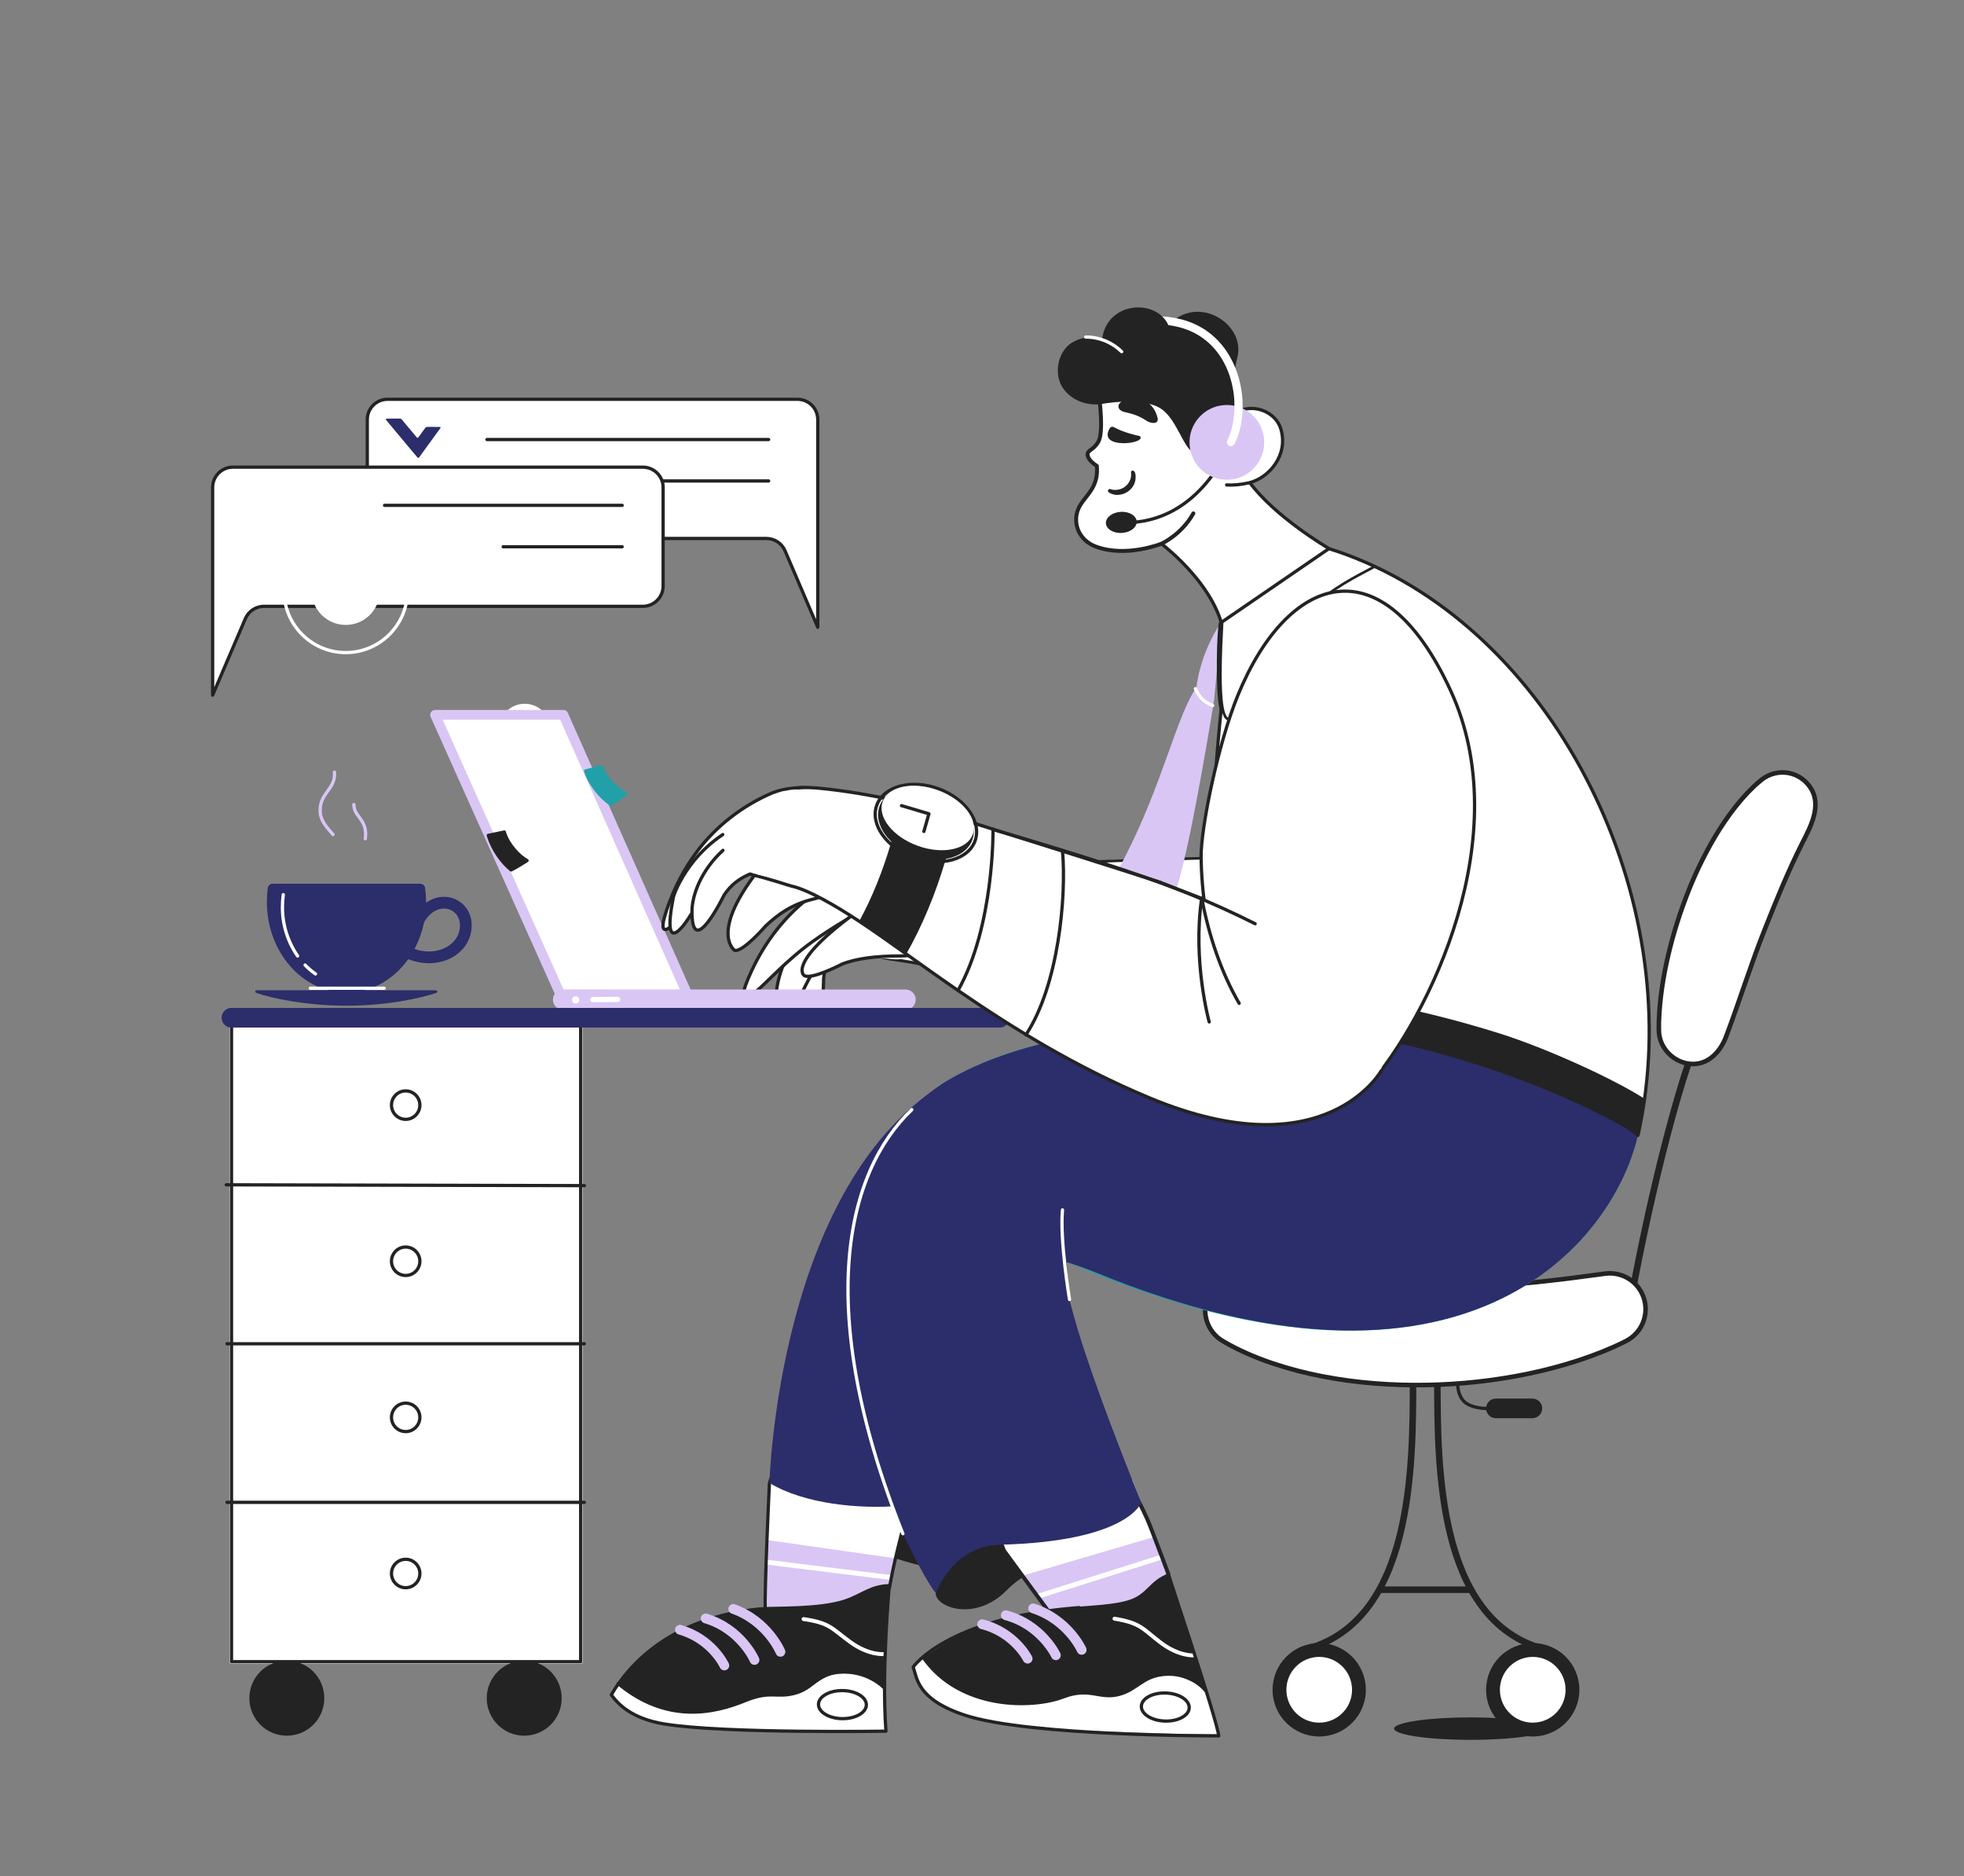 <svg width="605" height="578" viewBox="0 0 605 578" fill="none" xmlns="http://www.w3.org/2000/svg">
<rect x="0" y="0" width="605" height="578" fill="#808080" stroke="none"/>
<g clip-path="url(#clip0_445_3684)">
<path d="M119.386 165.877H236.08C238.578 165.877 240.841 167.374 241.827 169.667L251.91 193.229V129.256C251.91 125.804 249.111 123 245.663 123H119.386C115.929 123 113.138 125.804 113.138 129.256V159.612C113.13 163.073 115.929 165.877 119.386 165.877Z" fill="white" stroke="#232323" stroke-width="1.006" stroke-miterlimit="10" stroke-linecap="round" stroke-linejoin="round"/>
<path d="M236.779 135.4H150.007" stroke="#232323" stroke-width="1.006" stroke-miterlimit="10" stroke-linecap="round" stroke-linejoin="round"/>
<path d="M236.779 148.163H178.012" stroke="#232323" stroke-width="1.006" stroke-miterlimit="10" stroke-linecap="round" stroke-linejoin="round"/>
<path d="M129.088 140.921L135.681 131.853C135.75 131.757 135.733 131.619 135.629 131.55C135.595 131.524 135.543 131.515 135.499 131.515L131.602 131.507C131.36 131.507 131.144 131.619 130.998 131.809L128.872 134.734C128.777 134.873 128.587 134.899 128.449 134.803C128.431 134.786 128.414 134.769 128.397 134.751L123.791 129.248C123.627 129.049 123.385 128.937 123.126 128.937L119.134 128.954C118.987 128.954 118.874 129.066 118.874 129.213C118.874 129.274 118.892 129.326 118.935 129.378L128.604 140.947C128.708 141.077 128.907 141.094 129.036 140.982C129.053 140.956 129.071 140.939 129.088 140.921Z" fill="#2C2D6B"/>
<path d="M198.026 186.774H81.331C78.834 186.774 76.57 188.271 75.585 190.564L65.501 214.136V150.163C65.501 146.701 68.3 143.906 71.748 143.906H198.026C201.482 143.906 204.273 146.71 204.273 150.163V180.509C204.282 183.971 201.482 186.774 198.026 186.774Z" fill="white" stroke="#232323" stroke-width="1.006" stroke-miterlimit="10" stroke-linecap="round" stroke-linejoin="round"/>
<path d="M191.658 155.666H118.461" stroke="#232323" stroke-width="1.006" stroke-miterlimit="10" stroke-linecap="round" stroke-linejoin="round"/>
<path d="M191.658 168.43H155.003" stroke="#232323" stroke-width="1.006" stroke-miterlimit="10" stroke-linecap="round" stroke-linejoin="round"/>
<path d="M429.453 532.494C429.453 534.398 440.012 535.956 453.043 535.956C466.064 535.956 476.624 534.407 476.624 532.494C476.624 530.582 466.064 529.033 453.043 529.033C440.012 529.042 429.453 530.582 429.453 532.494Z" fill="#232323"/>
<path d="M435.277 424.581C435.277 451.882 435.277 498.973 402.511 507.989" stroke="#232323" stroke-width="2.011" stroke-miterlimit="10" stroke-linecap="round" stroke-linejoin="round"/>
<path d="M442.779 424.581C442.779 451.882 442.779 498.973 475.545 507.989" stroke="#232323" stroke-width="2.011" stroke-miterlimit="10" stroke-linecap="round" stroke-linejoin="round"/>
<path d="M453.043 489.705H425.021" stroke="#232323" stroke-width="2.011" stroke-miterlimit="10" stroke-linecap="round" stroke-linejoin="round"/>
<path d="M406.373 506.146C398.441 506.146 392.012 512.584 392.012 520.537C392.012 528.48 398.441 534.918 406.373 534.918C414.314 534.918 420.743 528.48 420.743 520.537C420.734 512.584 414.305 506.146 406.373 506.146Z" fill="#232323"/>
<path d="M406.375 510.403C400.793 510.403 396.265 514.938 396.265 520.536C396.265 526.126 400.793 530.66 406.375 530.66C411.957 530.66 416.493 526.126 416.493 520.536C416.485 514.938 411.957 510.403 406.375 510.403Z" fill="white"/>
<path d="M472.157 506.146C464.217 506.146 457.788 512.584 457.788 520.537C457.788 528.48 464.217 534.918 472.157 534.918C480.09 534.918 486.519 528.48 486.519 520.537C486.519 512.584 480.09 506.146 472.157 506.146Z" fill="#232323"/>
<path d="M472.157 510.403C466.575 510.403 462.039 514.938 462.039 520.536C462.039 526.126 466.566 530.66 472.157 530.66C477.748 530.66 482.267 526.126 482.267 520.536C482.267 514.938 477.739 510.403 472.157 510.403Z" fill="white"/>
<path d="M524.252 316.598C516.631 333.722 507.014 373.847 501.311 406.548" stroke="#232323" stroke-width="2.011" stroke-miterlimit="10" stroke-linecap="round" stroke-linejoin="round"/>
<path d="M511.143 312.115C511.083 312.998 511.048 313.872 511.014 314.763C511.005 315.213 510.996 315.654 510.996 316.113C510.996 316.563 511.005 317.004 511.014 317.497C511.1 322.369 514.816 326.575 519.534 327.552C525.409 328.764 529.73 324.558 531.691 319.384C535.848 308.377 539.304 297.154 543.668 286.181C547.219 277.234 550.831 268.321 555.177 259.729C557.709 254.727 561.183 248.35 557.89 242.941C556.387 240.458 553.916 238.71 551.073 238.13C548.1 237.559 545.033 238.312 542.657 240.19C541.862 240.83 541.101 241.505 540.341 242.197C539.632 242.881 538.941 243.573 538.25 244.291C537.593 245.001 536.954 245.71 536.314 246.437C535.692 247.164 535.113 247.891 534.517 248.635C532.262 251.525 530.188 254.563 528.313 257.712C524.735 263.787 521.694 270.173 519.231 276.775C516.777 283.239 514.807 289.885 513.347 296.652C512.621 300.026 512.042 303.436 511.619 306.888C511.42 308.619 511.256 310.35 511.143 312.115Z" fill="white" stroke="#232323" stroke-width="1.408" stroke-miterlimit="10" stroke-linecap="round" stroke-linejoin="round"/>
<path d="M448.921 424.581C449.033 430.846 450.286 434.601 462.297 433.849" stroke="#232323" stroke-width="1.006" stroke-miterlimit="10" stroke-linecap="round" stroke-linejoin="round"/>
<path d="M472.043 433.849H460.793" stroke="#232323" stroke-width="6.035" stroke-miterlimit="10" stroke-linecap="round" stroke-linejoin="round"/>
<path d="M494.2 392.373C493.033 392.503 491.884 392.668 490.735 392.832C489.577 392.979 488.428 393.135 487.279 393.291C486.121 393.429 484.98 393.593 483.831 393.741C482.673 393.87 481.532 394.026 480.375 394.165C475.778 394.718 471.163 395.203 466.549 395.592C457.321 396.397 448.075 396.908 438.847 397.055C429.627 397.202 420.433 397.003 411.386 396.354C406.858 396.042 402.382 395.601 397.949 395.021L396.282 394.814C395.729 394.727 395.193 394.64 394.64 394.563C394.087 394.476 393.534 394.415 392.99 394.32C392.445 394.225 391.901 394.139 391.356 394.052L390.536 393.922C390.259 393.879 390 393.818 389.723 393.775L388.099 393.49C387.546 393.412 387.027 393.291 386.483 393.195C385.947 393.092 385.403 392.996 384.85 392.91L383.994 392.771C378.006 391.785 372.364 395.843 371.387 401.84C370.653 406.357 372.779 410.857 376.736 413.141C377.341 413.487 377.954 413.833 378.568 414.179C379.181 414.517 379.804 414.863 380.426 415.166C381.679 415.772 382.94 416.412 384.202 416.948C384.841 417.225 385.472 417.502 386.111 417.77C386.751 418.039 387.39 418.272 388.038 418.532C388.678 418.783 389.326 419.025 389.974 419.259L391.909 419.934C397.042 421.656 402.296 423.032 407.618 424.035C412.864 425.031 418.152 425.74 423.474 426.155C428.771 426.579 434.051 426.735 439.33 426.64C449.872 426.476 460.38 425.316 470.714 423.187C475.89 422.114 481.005 420.756 486.043 419.129C487.304 418.705 488.557 418.281 489.81 417.831C491.055 417.364 492.299 416.897 493.535 416.412C494.77 415.91 495.997 415.382 497.224 414.854C498.443 414.292 499.652 413.729 500.845 413.124C506.28 410.389 508.475 403.761 505.735 398.318C503.679 394.216 499.307 391.828 494.744 392.304L494.2 392.373Z" fill="white" stroke="#232323" stroke-width="1.408" stroke-miterlimit="10" stroke-linecap="round" stroke-linejoin="round"/>
<path d="M178.869 315.386H71.317C70.971 315.386 70.686 315.671 70.686 316.017V511.891C70.686 512.237 70.971 512.523 71.317 512.523H178.869C179.215 512.523 179.5 512.237 179.5 511.891V316.009C179.491 315.663 179.206 315.386 178.869 315.386Z" fill="white"/>
<path d="M178.87 316.01H71.317V511.884H178.87V316.01Z" stroke="#232323" stroke-width="1.006" stroke-miterlimit="10" stroke-linecap="round" stroke-linejoin="round"/>
<path d="M179.992 413.946H69.934" stroke="#232323" stroke-width="1.006" stroke-miterlimit="10" stroke-linecap="round" stroke-linejoin="round"/>
<path d="M179.992 365.229L69.683 364.979" stroke="#232323" stroke-width="1.006" stroke-miterlimit="10" stroke-linecap="round" stroke-linejoin="round"/>
<path d="M179.992 462.794H69.934" stroke="#232323" stroke-width="1.006" stroke-miterlimit="10" stroke-linecap="round" stroke-linejoin="round"/>
<path d="M161.483 511.555C155.106 511.555 149.939 516.729 149.939 523.115C149.939 529.501 155.115 534.676 161.483 534.676C167.86 534.676 173.027 529.501 173.027 523.115C173.027 516.729 167.86 511.555 161.483 511.555Z" fill="#232323"/>
<path d="M88.355 511.555C81.978 511.555 76.811 516.729 76.811 523.115C76.811 529.501 81.978 534.676 88.355 534.676C94.732 534.676 99.899 529.501 99.899 523.115C99.908 516.729 94.732 511.555 88.355 511.555Z" fill="#232323"/>
<path d="M124.967 336.05C122.548 336.05 120.595 338.014 120.595 340.428C120.595 342.843 122.556 344.807 124.967 344.807C127.378 344.807 129.339 342.843 129.339 340.428C129.339 338.014 127.378 336.05 124.967 336.05Z" fill="white" stroke="#232323" stroke-width="1.006" stroke-miterlimit="10" stroke-linecap="round" stroke-linejoin="round"/>
<path d="M124.967 384.145C122.548 384.145 120.595 386.109 120.595 388.523C120.595 390.937 122.556 392.902 124.967 392.902C127.378 392.902 129.339 390.937 129.339 388.523C129.339 386.1 127.378 384.145 124.967 384.145Z" fill="white" stroke="#232323" stroke-width="1.006" stroke-miterlimit="10" stroke-linecap="round" stroke-linejoin="round"/>
<path d="M124.967 432.238C122.548 432.238 120.595 434.203 120.595 436.617C120.595 439.031 122.556 440.995 124.967 440.995C127.378 440.995 129.339 439.031 129.339 436.617C129.339 434.194 127.378 432.238 124.967 432.238Z" fill="white" stroke="#232323" stroke-width="1.006" stroke-miterlimit="10" stroke-linecap="round" stroke-linejoin="round"/>
<path d="M124.967 480.333C122.548 480.333 120.595 482.297 120.595 484.712C120.595 487.126 122.556 489.09 124.967 489.09C127.378 489.09 129.339 487.126 129.339 484.712C129.339 482.289 127.378 480.333 124.967 480.333Z" fill="white" stroke="#232323" stroke-width="1.006" stroke-miterlimit="10" stroke-linecap="round" stroke-linejoin="round"/>
<path d="M106.502 171.466C100.704 171.466 95.994 176.173 95.994 181.988C95.994 187.794 100.704 192.51 106.502 192.51C112.308 192.51 117.009 187.794 117.009 181.988C117.009 176.173 112.308 171.466 106.502 171.466Z" fill="white"/>
<path d="M106.502 162.952C96.004 162.952 87.492 171.476 87.492 181.989C87.492 192.503 96.004 201.026 106.502 201.026C117.001 201.026 125.512 192.503 125.512 181.989C125.512 171.476 117.001 162.952 106.502 162.952Z" stroke="white" stroke-width="1.006" stroke-miterlimit="2.011"/>
<path d="M161.631 216.792C157.224 216.792 153.664 220.366 153.664 224.77C153.664 229.175 157.233 232.748 161.631 232.748C166.029 232.748 169.598 229.175 169.598 224.77C169.598 220.366 166.029 216.792 161.631 216.792Z" fill="white"/>
<path d="M129.4 272.232C130.161 272.215 130.817 272.76 130.947 273.504C131.137 274.941 131.232 276.386 131.232 277.831C131.232 293.277 120.258 305.798 106.718 305.798C93.178 305.798 82.204 293.277 82.204 277.831C82.204 276.386 82.299 274.941 82.489 273.504C82.619 272.752 83.275 272.206 84.036 272.232H129.4Z" fill="#2C2D6B"/>
<path d="M118.357 304.423H95.597" stroke="white" stroke-width="1.006" stroke-miterlimit="10" stroke-linecap="round" stroke-linejoin="round"/>
<path d="M91.673 294.489C88.597 290.041 86.964 284.754 87.007 279.345C87.007 278.091 87.094 276.845 87.258 275.599" stroke="white" stroke-width="1.006" stroke-miterlimit="10" stroke-linecap="round" stroke-linejoin="round"/>
<path d="M97.188 300.019C96.03 299.214 94.958 298.297 93.982 297.284" stroke="white" stroke-width="1.006" stroke-miterlimit="10" stroke-linecap="round" stroke-linejoin="round"/>
<path d="M128.484 284.261C133.253 274.466 143.493 277.503 143.493 285.014C143.493 292.776 134.489 297.284 125.986 293.598" stroke="#2C2D6B" stroke-width="3.621" stroke-miterlimit="10" stroke-linecap="round" stroke-linejoin="round"/>
<path d="M134.307 305.045C134.532 305.045 134.714 305.227 134.714 305.452C134.714 305.625 134.61 305.78 134.446 305.832C129.788 307.459 119.29 309.804 106.726 309.804C94.594 309.804 83.681 307.572 78.894 305.832C78.686 305.754 78.574 305.521 78.652 305.313C78.712 305.149 78.868 305.045 79.032 305.045H134.307Z" fill="#2C2D6B"/>
<path d="M103.028 237.845C103.469 243.037 98.604 244.17 98.613 249.596C98.622 252.927 100.756 254.9 102.579 257.081" stroke="#D9C6F4" stroke-width="1.006" stroke-miterlimit="10" stroke-linecap="round" stroke-linejoin="round"/>
<path d="M112.533 258.379C113.285 252.616 109.423 251.846 109.034 248.368C109.017 248.186 109.008 248.004 108.999 247.84" stroke="#D9C6F4" stroke-width="1.006" stroke-miterlimit="10" stroke-linecap="round" stroke-linejoin="round"/>
<path d="M237.021 456.806C249.265 463.088 255.521 464.853 280.277 463.14C305.042 461.426 314.616 471.473 312.024 478.222C307.496 489.991 266.988 484.66 237.021 456.806Z" fill="#232323"/>
<path d="M235.699 496.627C235.829 496.774 266.59 503.117 273.987 489.176C274.661 485.248 275.577 481.086 276.527 477.157C277.919 471.212 280.425 462.611 280.286 463.139C279.863 450.557 270.479 443.747 260.455 442.795C250.683 441.869 240.305 446.507 237.03 456.796C236.805 461.296 235.527 488.302 235.699 496.627Z" fill="white"/>
<path d="M235.7 496.627C235.812 496.766 259.315 504.078 270.384 496.515C272.173 495.286 273.175 492.794 273.987 489.186C274.497 486.2 275.154 483.068 275.845 480.039L236.227 474.389C235.95 481.554 235.717 490.034 235.7 496.627Z" fill="#D9C6F4"/>
<path d="M274.41 485.949L235.941 481.189" stroke="white" stroke-width="1.5" stroke-miterlimit="10"/>
<path d="M235.708 496.627C235.838 496.774 266.59 503.117 273.987 489.176C274.661 485.248 275.577 481.086 276.527 477.157C277.919 471.212 280.425 462.611 280.286 463.139C279.863 450.557 270.479 443.747 260.455 442.795C250.674 441.869 240.296 446.507 237.021 456.796C236.814 461.296 235.527 488.302 235.708 496.627Z" stroke="#232323" stroke-width="1.006" stroke-miterlimit="10" stroke-linecap="round" stroke-linejoin="round"/>
<path d="M188.366 522.042C194.147 531.344 208.568 532.582 231.536 532.936C251.315 533.213 270.774 533.222 272.874 533.265C272.476 520.372 272.562 512.956 271.629 511.71C270.42 510.109 262.453 508.682 257.536 510.378C249.759 513.051 226.956 520.424 226.144 520.51C207.272 522.968 198.355 505.177 188.366 522.042Z" fill="white"/>
<path d="M190.44 518.624C205.484 531.163 221.08 527.329 230.413 523.522C238.457 520.234 238.699 523.686 245.258 521.644C250.736 519.939 252.473 516.037 259.437 515.267C263.619 514.808 269.728 516.738 272.459 519.766C272.243 514.367 273.919 488.416 273.902 487.966C268.113 488.096 265.287 490.951 260.362 492.639C252.594 495.312 239.088 494.767 234.837 495.079C226.308 495.684 218.384 498.505 214.211 500.253C204.179 504.623 197.033 509.91 190.44 518.624Z" fill="#232323"/>
<path d="M272.138 509.538C272.138 509.538 267.645 509.953 262.003 505.886C256.352 501.81 255.747 499.907 247.538 498.756" stroke="white" stroke-width="1.207" stroke-miterlimit="10" stroke-linecap="round" stroke-linejoin="round"/>
<path d="M190.431 518.624C205.474 531.163 220.207 527.701 229.53 523.885C237.575 520.597 239.165 523.21 245.127 521.514C250.631 519.939 251.556 515.742 258.313 515.137C267.11 514.341 272.329 519.887 272.329 519.887" stroke="#232323" stroke-width="1.006" stroke-miterlimit="10" stroke-linecap="round" stroke-linejoin="round"/>
<path d="M259.548 520.778C255.47 520.726 252.152 522.63 252.126 525.018C252.1 527.407 255.383 529.38 259.453 529.423C263.532 529.466 266.85 527.571 266.876 525.183C266.902 522.786 263.618 520.822 259.548 520.778Z" stroke="#232323" stroke-width="1.006" stroke-miterlimit="10" stroke-linecap="round" stroke-linejoin="round"/>
<path d="M273.919 488.45C273.979 488.969 271.516 513.986 272.908 533.282C272.908 533.282 222.929 534.07 204.602 531.059C194.656 529.423 190.387 524.984 188.314 522.085C188.322 522.077 188.322 522.068 188.331 522.051C188.34 522.033 188.348 522.016 188.365 521.99V521.981C189.152 520.64 189.99 519.368 190.88 518.157C203.798 500.495 224.078 496.342 234.629 495.736" stroke="#232323" stroke-width="1.006" stroke-miterlimit="10" stroke-linecap="round" stroke-linejoin="round"/>
<path d="M225.875 495.624C236.547 499.449 240.409 508.837 240.409 508.837" stroke="#D9C6F4" stroke-width="3.017" stroke-miterlimit="10" stroke-linecap="round" stroke-linejoin="round"/>
<path d="M217.38 498.557C228.32 501.836 232.416 511.337 232.416 511.337" stroke="#D9C6F4" stroke-width="3.017" stroke-miterlimit="10" stroke-linecap="round" stroke-linejoin="round"/>
<path d="M209.457 502.035C219.385 504.882 223.127 513.042 223.127 513.042" stroke="#D9C6F4" stroke-width="3.017" stroke-miterlimit="10" stroke-linecap="round" stroke-linejoin="round"/>
<path d="M504.561 349.73C496.559 384.049 448.922 441.896 326.645 387.796C315.533 382.682 265.338 349.73 291.702 332.952C321.15 315.524 367.828 313.127 407.636 316.883C428.953 306.612 449.129 305.426 464.424 309.891C476.504 313.43 508.907 320.552 504.561 349.73Z" fill="#21A0AA"/>
<path d="M327.112 387.814C308.37 405.302 317.287 457.506 312.319 477.227C312.319 477.227 306.037 462.093 276.779 463.893C264.768 464.879 247.763 463.339 237.022 456.814C237.022 456.814 239.528 363.394 292.263 332.918C321.849 315.776 353.475 347.827 327.112 387.814Z" fill="#2C2D6B"/>
<path d="M329.833 480.082C329.833 480.082 318.151 481.691 310.097 489.886C300.385 499.776 287.942 495.104 288.236 490.595C289.601 469.456 321.883 463.52 321.883 463.52L329.833 480.082Z" fill="#232323"/>
<path d="M309.294 477.685L314.937 485.386L324.035 497.804C324.035 497.804 350.891 505.505 359.904 484.867C358.919 482.184 357.285 477.893 355.574 473.427C355.194 472.45 354.814 471.463 354.443 470.485C354.434 470.477 354.434 470.468 354.434 470.459C351.608 463.113 348.895 456.156 348.817 455.931C348.809 455.931 348.809 455.931 348.809 455.922C348.809 455.922 335.277 439.481 319.862 446.481C299.331 455.818 309.294 477.685 309.294 477.685Z" fill="white"/>
<path d="M314.945 485.387L324.044 497.805C324.044 497.805 350.9 505.506 359.912 484.868C358.927 482.186 357.294 477.894 355.583 473.429L314.945 485.387Z" fill="#D9C6F4"/>
<path d="M357.941 479.624L319.878 491.669" stroke="white" stroke-width="1.5" stroke-miterlimit="10"/>
<path d="M309.294 477.685L314.937 485.387L324.035 497.804C324.035 497.804 350.891 505.505 359.904 484.868C358.919 482.185 357.285 477.893 355.574 473.428C355.194 472.45 354.814 471.464 354.443 470.486C354.434 470.477 354.434 470.469 354.434 470.46C351.608 463.113 347.374 456.779 347.297 456.563C347.297 456.563 347.297 456.563 347.297 456.554C347.297 456.554 335.277 439.482 319.862 446.491C299.331 455.819 309.294 477.685 309.294 477.685Z" stroke="#232323" stroke-width="1.207" stroke-miterlimit="10" stroke-linecap="round" stroke-linejoin="round"/>
<path d="M281.288 513.536C284.2 526.135 297.714 531.733 332.632 533.083C354.251 533.914 374.946 534.546 375.335 534.096C374.108 525.78 359.963 484.963 359.946 484.963C354.39 486.529 352.955 492.249 346.647 493.547C340.106 494.888 336.581 494.845 329.314 495.477C308.463 497.571 295.684 500.132 281.288 513.536Z" fill="white"/>
<path d="M284.461 510.654C295.78 526.792 318.143 526.334 327.544 522.725C335.658 519.61 338.19 523.989 344.791 522.085C350.296 520.501 352.119 516.633 359.101 516.01C363.291 515.638 369.323 518.641 371.777 520.934C371.803 520.951 359.982 484.703 359.965 484.703C354.141 486.763 353.501 491.003 347.937 492.828C343.279 494.343 336.712 494.525 329.445 495.156C309.312 497.588 299.591 499.751 284.461 510.654Z" fill="#232323"/>
<path d="M367.681 509.936C367.681 509.936 363.179 510.256 357.623 506.068C352.067 501.871 351.496 499.959 343.322 498.635" stroke="white" stroke-width="1.207" stroke-miterlimit="10" stroke-linecap="round" stroke-linejoin="round"/>
<path d="M284.461 510.654C295.789 526.793 318.143 526.334 327.553 522.726C335.666 519.61 338.673 523.53 344.679 521.955C350.226 520.493 351.782 516.634 357.994 515.855C366.799 514.756 371.405 520.796 371.405 520.796" stroke="#232323" stroke-width="1.006" stroke-miterlimit="10" stroke-linecap="round" stroke-linejoin="round"/>
<path d="M366.331 526.083C366.409 523.695 363.177 521.653 359.099 521.523C355.029 521.393 351.668 523.219 351.59 525.607C351.512 527.996 354.753 530.038 358.823 530.168C362.892 530.306 366.262 528.472 366.331 526.083Z" stroke="#232323" stroke-width="1.006" stroke-miterlimit="10" stroke-linecap="round" stroke-linejoin="round"/>
<path d="M360.068 485.344C360.111 485.863 374.533 528.584 375.449 534.728C375.449 534.728 316.898 534.892 297.171 528.341C282.369 523.418 282.542 516.902 281.289 513.536C281.289 513.536 291.693 498.298 332.435 495.217" stroke="#232323" stroke-width="1.006" stroke-miterlimit="10" stroke-linecap="round" stroke-linejoin="round"/>
<path d="M318.271 495.46C329.055 498.965 333.203 508.232 333.203 508.232" stroke="#D9C6F4" stroke-width="3.017" stroke-miterlimit="10" stroke-linecap="round" stroke-linejoin="round"/>
<path d="M309.838 497.571C320.872 500.522 325.253 509.893 325.253 509.893" stroke="#D9C6F4" stroke-width="3.017" stroke-miterlimit="10" stroke-linecap="round" stroke-linejoin="round"/>
<path d="M302.563 500.349C312.569 502.901 316.553 510.94 316.553 510.94" stroke="#D9C6F4" stroke-width="3.017" stroke-miterlimit="10" stroke-linecap="round" stroke-linejoin="round"/>
<path d="M504.561 349.731C496.559 384.049 450.288 438.149 337.732 392.062C311.239 381.107 277.825 382.128 270.212 373.51C257.545 359.163 283.64 337.642 291.711 332.944C321.159 315.516 369.055 313.379 408.872 317.134C430.189 303.774 455.74 306.413 468.433 311.155C481.706 316.122 508.285 327.319 504.561 349.731Z" fill="#2C2D6B"/>
<path d="M351.556 462.819C351.556 462.819 347.719 474.813 308.135 475.842C293.299 476.223 288.348 490.726 288.348 490.735C284.943 488.658 223.438 378.399 291.623 333.601C303.253 326.956 331.388 335.392 328.718 351.254C327.137 360.703 325.702 384.854 329.746 401.46C334.628 421.526 351.556 462.819 351.556 462.819Z" fill="#2C2D6B"/>
<path d="M280.891 341.813C260.698 361.024 250.415 403.069 278.126 472.459" stroke="white" stroke-width="1.006" stroke-miterlimit="10" stroke-linecap="round" stroke-linejoin="round"/>
<path d="M329.461 400.309C329.461 400.309 326.428 382.051 327.292 372.705L329.461 400.309Z" fill="#2C2D6B"/>
<path d="M329.461 400.309C329.461 400.309 326.428 382.051 327.292 372.705" stroke="white" stroke-width="1.006" stroke-miterlimit="10" stroke-linecap="round"/>
<path d="M331.415 313.206C331.415 313.206 340.099 299.871 332.608 283.542C330.033 277.901 324.157 270.493 314.479 266.297C300.61 264.514 288.332 264.151 277.505 265.25C274.143 265.587 270.912 266.011 267.827 266.703C253.483 269.896 257.035 292.68 273.997 295.38C276.848 295.839 279.846 296.228 282.879 296.842C306.408 301.576 332.97 312.937 331.415 313.206Z" fill="white" stroke="#232323" stroke-width="0.905" stroke-miterlimit="10" stroke-linecap="round" stroke-linejoin="round"/>
<path d="M267.826 266.704C258.502 268.512 249.878 281.769 250.777 284.529C254.147 294.913 267.618 294.602 273.995 295.389C287.916 297.094 286.922 283.093 285.66 278.204C283.846 271.126 273.641 265.527 267.826 266.704Z" fill="white"/>
<path d="M269.486 274.345C266.937 274.475 264.967 276.647 265.097 279.191C265.218 281.743 267.386 283.716 269.935 283.587C272.484 283.457 274.455 281.293 274.325 278.741C274.204 276.188 272.035 274.215 269.486 274.345Z" fill="white"/>
<path d="M252.49 284.728C248.472 290.266 246.752 296.116 246.51 300.676C246.32 304.483 246.899 307.599 247.668 309.623C253.605 324.741 253.708 301.55 253.708 301.55C254.244 295.891 256.767 290.024 259.601 285.247C265.944 274.621 258.003 277.139 252.49 284.728Z" fill="white" stroke="#232323" stroke-width="1.006" stroke-miterlimit="10" stroke-linecap="round" stroke-linejoin="round"/>
<path d="M270.497 275.114C270.471 273.028 265.391 273.53 261.269 275.529C252.11 279.985 246.528 286.804 243.339 292.775C240.66 297.802 239.572 302.285 239.286 304.612C239.07 324.947 244.843 311.076 245.43 309.363C247.78 303.998 250.191 299.516 252.559 295.751C261.839 280.98 270.515 277.831 270.497 275.114Z" fill="white" stroke="#232323" stroke-width="1.006" stroke-miterlimit="10" stroke-linecap="round" stroke-linejoin="round"/>
<path d="M282.637 269.299C282.542 265.067 271.689 264.678 265.044 267.213C255.505 271.298 247.702 276.818 241.61 283.628C237.022 288.76 233.341 294.653 230.515 301.341C225.374 313.516 235.32 303.202 236.814 301.774C241.472 297.205 245.896 293.173 250.424 289.962C268.12 277.389 282.741 273.513 282.637 269.299Z" fill="white"/>
<path d="M267.385 266.479C266.573 266.686 265.778 266.928 265.043 267.214C255.504 271.298 247.701 276.819 241.609 283.629C237.021 288.761 233.34 294.653 230.515 301.342C225.373 313.517 235.319 303.203 236.814 301.775C241.471 297.206 245.895 293.174 250.423 289.963C256.748 285.472 262.684 282.089 267.688 279.406" stroke="#232323" stroke-width="1.006" stroke-miterlimit="10" stroke-linecap="round" stroke-linejoin="round"/>
<path d="M266.962 278.757C241.817 296.297 247.667 300.451 247.667 300.451C247.684 300.468 247.719 300.485 247.736 300.503C247.745 300.511 247.745 300.511 247.753 300.511C249.819 301.896 258.978 297.223 259.341 297.007C263.938 295.19 270.185 294.48 277.15 294.48C302.329 294.489 285.151 266.072 266.962 278.757Z" fill="white"/>
<path d="M266.962 278.757C241.817 296.297 247.667 300.45 247.667 300.45C247.684 300.468 247.719 300.485 247.736 300.502C247.744 300.511 247.744 300.511 247.753 300.511C249.818 301.895 258.978 297.223 259.341 297.006C263.937 295.189 270.185 294.48 277.149 294.48C279.145 294.48 280.882 294.307 282.368 293.978" stroke="#232323" stroke-width="1.006" stroke-miterlimit="10" stroke-linecap="round" stroke-linejoin="round"/>
<path d="M321.884 308.975C335.899 318.277 362.375 326.653 387.442 328.15C445.949 331.646 450.598 293.494 450.598 293.494C453.363 262.23 374.74 264.705 368.596 264.324C356.145 264.575 314.703 265.787 314.703 265.787C314.703 265.787 325.979 286.546 321.884 308.975Z" fill="white"/>
<path d="M313.83 266.348C333.773 265.353 371.862 264.332 371.862 264.332" stroke="#232323" stroke-width="0.805" stroke-miterlimit="10" stroke-linecap="round" stroke-linejoin="round"/>
<path d="M337.256 265.526C343.175 278.783 349.681 302.164 345.214 319.713" stroke="#232323" stroke-width="0.805" stroke-miterlimit="10" stroke-linecap="round" stroke-linejoin="round"/>
<path d="M357.484 167.295C357.587 167.365 360.473 169.519 364.007 173.067C368.613 177.696 374.342 184.714 376.459 192.623C376.459 192.623 383.363 208.303 405.406 193.333C417.719 184.974 415.308 176.321 409.035 168.766C409.035 168.766 392.686 159.187 384.884 148.501C364.846 124.765 336.167 147.826 357.484 167.295Z" fill="white" stroke="#232323" stroke-width="1.006" stroke-miterlimit="10" stroke-linecap="round" stroke-linejoin="round"/>
<path d="M331.535 160.815C331.777 164.008 333.963 167.028 337.566 168.369C346.941 171.865 357.846 167.452 357.846 167.452C357.846 167.452 363.808 164.761 367.472 158.366C372.795 149.315 375.905 152.525 380.312 149.41C389.083 143.188 378.766 119.998 377.279 117.22C371.481 105.902 356.835 103.903 347.373 110.358C338.447 116.441 338.836 124.515 338.836 124.515C338.836 124.515 339.026 126.159 339.13 128.253C339.26 131.013 339.225 134.544 338.344 136.067C336.806 138.74 334.861 138.602 335.026 140.177C335.172 141.527 336.909 142.937 337.886 143.517C338.637 152.776 330.973 153.364 331.535 160.815Z" fill="white"/>
<path d="M380.736 125.595C379.301 121.433 377.789 118.171 377.279 117.228C371.481 105.909 356.835 103.911 347.373 110.366C338.447 116.449 338.836 124.522 338.836 124.522C338.836 124.522 339.026 126.167 339.13 128.261C339.259 131.021 339.225 134.551 338.344 136.074C336.805 138.748 334.861 138.61 335.025 140.185C335.172 141.535 336.909 142.945 337.886 143.525C338.637 152.784 330.973 153.364 331.535 160.823C331.777 164.016 333.963 167.036 337.566 168.377C346.941 171.873 357.846 167.46 357.846 167.46C357.846 167.46 363.808 164.768 367.472 158.374C367.524 158.287 367.567 158.209 367.61 158.14" stroke="#232323" stroke-width="1.207" stroke-miterlimit="10" stroke-linecap="round" stroke-linejoin="round"/>
<path d="M356.638 128.927C354.426 119.374 342.51 122.827 344.817 126.028C345.085 126.409 345.707 126.764 346.295 126.894C349.293 127.56 350.918 128.122 353.242 129.654C354.305 130.355 356.845 130.9 356.638 128.927Z" fill="#232323"/>
<path d="M351.142 134.352C349.707 134.015 346.251 133.279 343.08 131.566C342.639 131.324 342.077 131.497 341.844 131.938C337.886 138.627 353.509 136.697 351.142 134.352Z" fill="#232323"/>
<path d="M341.524 151.651C344.376 153.615 348.696 151.772 349.604 148.51C349.889 147.601 350.139 144.806 348.722 144.979C348.498 145.083 348.359 145.317 348.394 145.559C348.783 148.025 346.908 150.44 344.471 150.82C343.667 150.993 342.829 150.95 342.06 150.673C341.481 150.44 341.015 151.288 341.524 151.651Z" fill="#232323"/>
<path d="M338.828 124.523C338.828 124.523 351.305 122.065 357.38 125.743C360.067 127.37 361.907 130.762 363.515 133.756C366.012 138.428 367.921 142.141 371.507 136.758C371.844 136.256 372.181 135.746 372.51 135.253C372.51 135.235 372.51 135.227 372.51 135.209C372.518 135.218 372.527 135.218 372.527 135.227C374.808 136.507 378.532 137.286 380.641 134.742C382.369 132.657 382.784 129.81 381.695 126.21C381.669 126.149 381.643 126.098 381.626 126.046C379.077 120.438 380.252 113.749 381.185 110.011C383.734 99.723 368.872 90.368 359.911 100.199C356.308 91.926 340.919 92.653 339.459 104.646C335.95 103.556 333.237 103.738 330.126 105.607C326.497 107.891 324.847 113.299 326.497 117.73C327.828 121.33 332.373 125.102 338.828 124.523Z" fill="#232323"/>
<path d="M334.456 103.833C334.456 103.833 340.513 103.435 345.525 108.333" stroke="white" stroke-width="1.006" stroke-miterlimit="10" stroke-linecap="round" stroke-linejoin="round"/>
<path d="M384.806 148.734C390.829 147.237 396.981 140.289 394.562 132.155C393.179 127.517 387.779 124.851 382.983 126.158C378.066 127.508 375.215 131.982 371.836 136.585C368.008 141.786 368.829 152.196 384.806 148.734Z" fill="white"/>
<path d="M377.859 149.383C379.76 149.513 382.058 149.323 384.806 148.725C390.829 147.228 396.981 140.28 394.562 132.146C393.179 127.508 387.779 124.843 382.983 126.149C380.961 126.703 379.285 127.785 377.79 129.187" stroke="#232323" stroke-width="1.006" stroke-miterlimit="10" stroke-linecap="round" stroke-linejoin="round"/>
<path d="M387.554 132.345C387.554 132.345 380.097 132.57 378.36 141.517" stroke="#232323" stroke-width="1.006" stroke-miterlimit="2.011" stroke-linecap="round" stroke-linejoin="round"/>
<path d="M379.059 136.325C379.059 136.325 370.116 161.238 346.285 160.995" stroke="#232323" stroke-width="1.006" stroke-miterlimit="10" stroke-linecap="round" stroke-linejoin="round"/>
<path d="M345.205 157.673C342.587 157.837 340.557 159.43 340.669 161.221C340.781 163.012 343.002 164.336 345.62 164.172C348.238 164.007 350.277 162.415 350.157 160.624C350.044 158.833 347.823 157.509 345.205 157.673Z" fill="#232323"/>
<path d="M377.15 124.782C370.807 125.206 366.02 130.709 366.452 137.052C366.876 143.404 372.371 148.198 378.705 147.765C385.047 147.341 389.834 141.837 389.402 135.495C388.979 129.143 383.492 124.349 377.15 124.782Z" fill="#D9C6F4"/>
<path d="M358.053 97.482C358.848 98.244 359.496 99.153 359.946 100.165L360.015 100.174C369.235 101.35 374.143 106.646 376.674 111.051C379.699 116.32 380.623 122.438 380.165 127.665C379.897 130.745 379.154 133.523 378.066 135.617C377.746 136.231 377.988 136.993 378.601 137.313C379.215 137.633 379.967 137.382 380.286 136.777C383.172 131.169 383.967 121.807 380.554 113.361C380.062 112.141 379.491 110.955 378.835 109.813C376.225 105.253 371.334 99.845 362.477 98.045C361.026 97.742 359.54 97.56 358.053 97.482Z" fill="white"/>
<path d="M362.91 272.129C367.498 256.596 373.987 215.701 373.987 215.701C373.987 215.701 375.309 203.119 376.026 191.87C369.399 201.865 368.543 211.842 368.543 211.842C362.771 219.612 358.062 241.73 346.492 264.064C340.452 275.737 326.765 299.204 325.4 311.613C325.65 315.585 330.645 326.09 334.023 327.102C337.782 328.227 349.101 322.568 350.311 318.397C358.693 287.523 359.816 282.833 362.91 272.129Z" fill="#D9C6F4"/>
<path d="M368.242 212.145C369.503 215.017 371.128 216.385 373.556 217.345" stroke="white" stroke-width="1.006" stroke-miterlimit="10" stroke-linecap="round" stroke-linejoin="round"/>
<path d="M458.391 326.731C489.473 336.881 504.577 349.722 504.577 349.722C505.57 345.257 506.348 340.757 506.901 336.223C515.646 265.674 472.943 188.851 409.363 169.009L375.992 191.888C375.422 193.35 374.774 211.859 376.174 218.522C370.445 274.327 374.471 301.083 384.063 318.276C413.64 317.697 443.806 321.963 458.391 326.731Z" fill="white" stroke="#232323" stroke-width="1.006" stroke-miterlimit="10" stroke-linecap="round" stroke-linejoin="round"/>
<path d="M389.482 205.3C380.279 222.632 374.006 236.019 376.486 191.386" stroke="#232323" stroke-width="0.805" stroke-miterlimit="10" stroke-linecap="round" stroke-linejoin="round"/>
<path d="M423.43 174.478C423.24 174.798 414.936 178.674 409.596 182.681" stroke="#232323" stroke-width="0.805" stroke-miterlimit="10" stroke-linecap="round" stroke-linejoin="round"/>
<path d="M407.645 316.883C468.425 326.272 504.561 349.731 504.561 349.731C505.779 344.686 506.47 340.757 506.781 338.594C497.147 332.338 476.106 322.767 461.529 318.216C411.136 302.484 379.916 305.106 379.916 305.106C379.916 305.106 381.662 310.376 384.254 315.473C399.963 315.888 407.636 316.883 407.645 316.883Z" fill="#232323"/>
<path d="M212.05 307.694L173.658 220.582L134.386 220.833L173.028 307.936L212.05 307.694Z" fill="white"/>
<path d="M212.422 307.824L173.538 220.21H134.023L173.408 308.066" stroke="#D9C6F4" stroke-width="3.017" stroke-miterlimit="10" stroke-linecap="round" stroke-linejoin="round"/>
<path d="M192.833 244.507C190.56 243.469 186.75 240.224 185.237 236.2L180.407 237.49C181.548 241.28 184.797 245.502 188.167 247.718C189.618 246.922 192.833 244.507 192.833 244.507Z" stroke="#21A0AA" stroke-width="1.006" stroke-miterlimit="10" stroke-linecap="round" stroke-linejoin="round"/>
<path d="M192.833 244.507C190.56 243.469 186.75 240.224 185.237 236.2L180.407 237.49C181.548 241.28 184.797 245.502 188.167 247.718C189.618 246.922 192.833 244.507 192.833 244.507Z" fill="#21A0AA"/>
<path d="M162.355 265.102C160.152 263.917 156.574 260.421 155.339 256.302L150.414 257.34C151.744 261.675 154.509 265.578 157.456 267.975C158.959 267.291 162.355 265.102 162.355 265.102Z" fill="#232323" stroke="#232323" stroke-width="1.006" stroke-miterlimit="10" stroke-linecap="round" stroke-linejoin="round"/>
<path d="M236.857 264.108C217.441 286.658 226.272 292.741 226.272 292.741C226.298 292.75 226.332 292.759 226.358 292.767C226.367 292.767 226.375 292.767 226.375 292.767C228.803 293.295 235.586 285.576 235.854 285.239C239.458 281.856 243.692 278.628 250.457 276.975C274.928 271.013 251.33 247.303 236.857 264.108Z" fill="white" stroke="#232323" stroke-width="1.006" stroke-miterlimit="10" stroke-linecap="round" stroke-linejoin="round"/>
<path d="M255.59 246.291C255.495 242.059 244.634 241.67 237.998 244.205C228.449 248.281 220.595 254.624 215.039 261.884C210.848 267.353 207.634 273.522 205.327 280.41C201.127 292.949 210.26 281.899 211.634 280.358C215.929 275.443 218.832 270.165 223.351 266.955C237.021 257.254 248.851 252.737 253.491 249.233C254.873 248.203 255.616 247.251 255.59 246.291Z" fill="white" stroke="#232323" stroke-width="1.006" stroke-miterlimit="10" stroke-linecap="round" stroke-linejoin="round"/>
<path d="M222.634 257.09C218.85 259.617 215.869 262.55 213.605 265.371C210.053 269.81 208.152 274.024 207.444 276.265C203.512 296.211 211.721 283.638 212.611 282.063C215.903 277.217 219.1 273.254 222.116 269.992C233.954 257.177 243.087 255.792 243.58 253.118" fill="white"/>
<path d="M222.634 257.09C218.85 259.617 215.869 262.55 213.605 265.371C210.053 269.81 208.152 274.024 207.444 276.265C203.512 296.211 211.721 283.638 212.611 282.063C215.903 277.217 219.1 273.254 222.116 269.992C233.954 257.177 243.087 255.792 243.58 253.118" stroke="#232323" stroke-width="1.006" stroke-miterlimit="10" stroke-linecap="round" stroke-linejoin="round"/>
<path d="M222.695 261.944C219.255 265.111 216.94 268.547 215.479 271.636C213.855 275.071 213.224 278.178 213.164 280.332C212.922 296.531 223.023 275.772 223.023 275.772C227.482 268.971 233.228 269.326 237.479 265.76" fill="white"/>
<path d="M222.695 261.944C219.255 265.111 216.94 268.547 215.479 271.636C213.855 275.071 213.224 278.178 213.164 280.332C212.922 296.531 223.023 275.772 223.023 275.772C227.482 268.971 233.228 269.326 237.479 265.76" stroke="#232323" stroke-width="1.006" stroke-miterlimit="10" stroke-linecap="round" stroke-linejoin="round"/>
<path d="M307.929 313.509H71.308" stroke="#9B3C82" stroke-width="6.035" stroke-miterlimit="2.011" stroke-linecap="round"/>
<path d="M279.69 310.999C281.366 310.593 282.403 308.905 282.005 307.226C281.668 305.816 280.407 304.821 278.964 304.821L173.45 304.795C171.722 304.795 170.322 306.197 170.322 307.927C170.322 309.658 171.722 311.051 173.45 311.051L278.964 311.086C279.206 311.086 279.456 311.06 279.69 310.999Z" fill="#D9C6F4"/>
<path d="M177.322 306.889C176.7 306.889 176.199 307.391 176.199 308.014C176.199 308.637 176.7 309.139 177.322 309.139C177.944 309.139 178.445 308.637 178.445 308.014C178.454 307.399 177.944 306.889 177.322 306.889Z" fill="white"/>
<path d="M182.576 307.909L190.283 307.857" stroke="white" stroke-width="1.609" stroke-miterlimit="10" stroke-linecap="round" stroke-linejoin="round"/>
<path d="M307.929 313.509H71.308" stroke="#2C2D6B" stroke-width="6.035" stroke-miterlimit="2.011" stroke-linecap="round"/>
<path d="M243.797 272.951C248.904 274.05 257.458 279.026 264.673 283.793C269.08 286.71 273.91 290.128 279.164 293.883C284.098 297.396 289.403 301.186 295.106 305.106C306.106 303.324 313.805 292.248 315.257 284.425C318.791 265.336 305.899 255.446 305.899 255.446C305.899 255.446 300.861 253.871 299.185 253.317C285.092 248.679 272.424 245.14 255.073 243.089C245.283 241.929 243.209 243.08 239.157 244.897C232.616 247.822 226.057 251.794 227.95 258.102C229.496 263.277 234.56 255.627 240.254 261.84C245.257 267.309 242.907 272.752 243.797 272.951Z" fill="white"/>
<path d="M243.797 272.95C248.904 274.049 257.458 279.025 264.673 283.793C269.08 286.709 273.91 290.127 279.164 293.883C284.098 297.396 289.403 301.186 295.106 305.106C306.106 303.323 313.805 292.247 315.257 284.425C318.791 265.336 305.899 255.445 305.899 255.445C305.899 255.445 300.861 253.87 299.185 253.316C285.092 248.678 272.424 245.139 255.073 243.088C250.347 242.526 247.409 242.491 245.179 242.811C242.795 243.157 241.231 243.919 239.157 244.888C239.122 244.983 242.077 253.74 237.878 258.802C234.612 262.748 231.613 269.16 231.501 269.411C237.904 270.986 242.907 272.751 243.797 272.95Z" stroke="#232323" stroke-width="1.006" stroke-miterlimit="10" stroke-linecap="round" stroke-linejoin="round"/>
<path d="M242.205 243.564C234.204 244.317 223.031 257.833 223.869 260.611C225.563 266.253 227.499 267.741 232.303 269.1C236.399 270.25 243.294 271.609 246.215 272.033C260.092 274.058 259.573 260.455 258.433 255.54C256.782 248.427 251.408 241.487 242.205 243.564Z" fill="white"/>
<path d="M264.672 283.793C269.079 286.71 273.909 290.128 279.163 293.883C284.027 285.403 288.305 275.106 291.364 264.575C291.631 263.649 291.891 262.723 292.141 261.806C292.772 259.469 293.342 257.116 293.843 254.779C293.869 254.641 293.895 254.502 293.93 254.364C294.12 253.455 294.301 252.555 294.466 251.647C294.492 251.543 294.509 251.431 294.526 251.318L293.342 251.102L281.772 248.964L277.227 248.125C276.735 250.799 276.121 253.516 275.413 256.233C275.153 257.245 274.877 258.258 274.583 259.262C272.069 268.036 268.569 276.698 264.672 283.793Z" fill="#232323"/>
<path d="M288.84 243.548C280.951 240.683 272.924 242.829 270.936 248.35C268.94 253.871 273.719 260.664 281.616 263.528C289.514 266.392 297.533 264.237 299.52 258.725C301.508 253.196 296.729 246.412 288.84 243.548Z" fill="#232323"/>
<path d="M289.047 242.96C280.692 239.931 272.198 242.207 270.081 248.048C267.964 253.889 273.027 261.079 281.392 264.117C289.747 267.145 298.241 264.87 300.358 259.029C302.475 253.179 297.403 245.988 289.047 242.96Z" stroke="#232323" stroke-width="1.006" stroke-miterlimit="2.011" stroke-linecap="round" stroke-linejoin="round"/>
<path d="M288.875 243.409C281.22 240.623 273.616 242.206 271.905 246.94C270.194 251.673 275.015 257.756 282.68 260.542C290.344 263.32 297.94 261.737 299.659 257.012C301.361 252.279 296.54 246.187 288.875 243.409Z" fill="white"/>
<path d="M277.703 248.177L286.154 250.686L284.599 256.12" stroke="#232323" stroke-width="1.006" stroke-miterlimit="10" stroke-linecap="round" stroke-linejoin="round"/>
<path d="M422.212 333.947C457.095 289.037 467.196 226.483 432.175 190.494C410.772 168.489 377.401 189.49 369.952 264.263C371.024 296.643 391.511 364.285 422.212 333.947Z" fill="white"/>
<path d="M421.194 335.002C440.48 313.049 467.457 257.314 446.814 212.637C425.583 166.697 396.507 177.038 381.29 214.255C375.19 229.165 369.867 255.246 369.988 264.089C370.1 272.933 371.613 290.992 378.43 307.684" stroke="#232323" stroke-width="1.006" stroke-miterlimit="10" stroke-linecap="round" stroke-linejoin="round"/>
<path d="M295.105 305.106C311.428 316.329 331 328.582 354.192 338.239C408.327 360.755 425.029 330.261 425.029 330.261C437.878 301.636 362.962 274.136 357.294 271.757C345.456 267.906 305.898 255.454 305.898 255.454C305.898 255.454 306.321 285.264 295.105 305.106Z" fill="white"/>
<path d="M386.638 284.555C372.484 277.416 359.514 272.682 357.294 271.748C345.456 267.897 305.898 255.445 305.898 255.445C305.898 255.445 306.321 285.264 295.114 305.106C311.437 316.329 331.008 328.582 354.2 338.239C408.335 360.755 425.513 329.794 425.513 329.794" stroke="#232323" stroke-width="1.006" stroke-miterlimit="10" stroke-linecap="round" stroke-linejoin="round"/>
<path d="M370.187 276.654C372.39 288.241 376.106 299.395 381.714 309.078" stroke="#232323" stroke-width="1.006" stroke-miterlimit="10" stroke-linecap="round" stroke-linejoin="round"/>
<path d="M305.923 255.532C319.818 259.599 342.993 266.556 358.304 272.259C364.742 274.656 370.168 276.75 370.168 276.75C367.317 296.159 372.484 314.798 372.484 314.798" stroke="#232323" stroke-width="1.006" stroke-miterlimit="10" stroke-linecap="round" stroke-linejoin="round"/>
<path d="M327.301 262.064C328.563 276.533 325.997 303.669 316.025 318.777" stroke="#232323" stroke-width="1.006" stroke-miterlimit="10" stroke-linecap="round" stroke-linejoin="round"/>
</g>
<defs>
<clipPath id="clip0_445_3684">
<rect width="605" height="578" fill="white" transform="matrix(-1 0 0 1 605 0)"/>
</clipPath>
</defs>
</svg>
